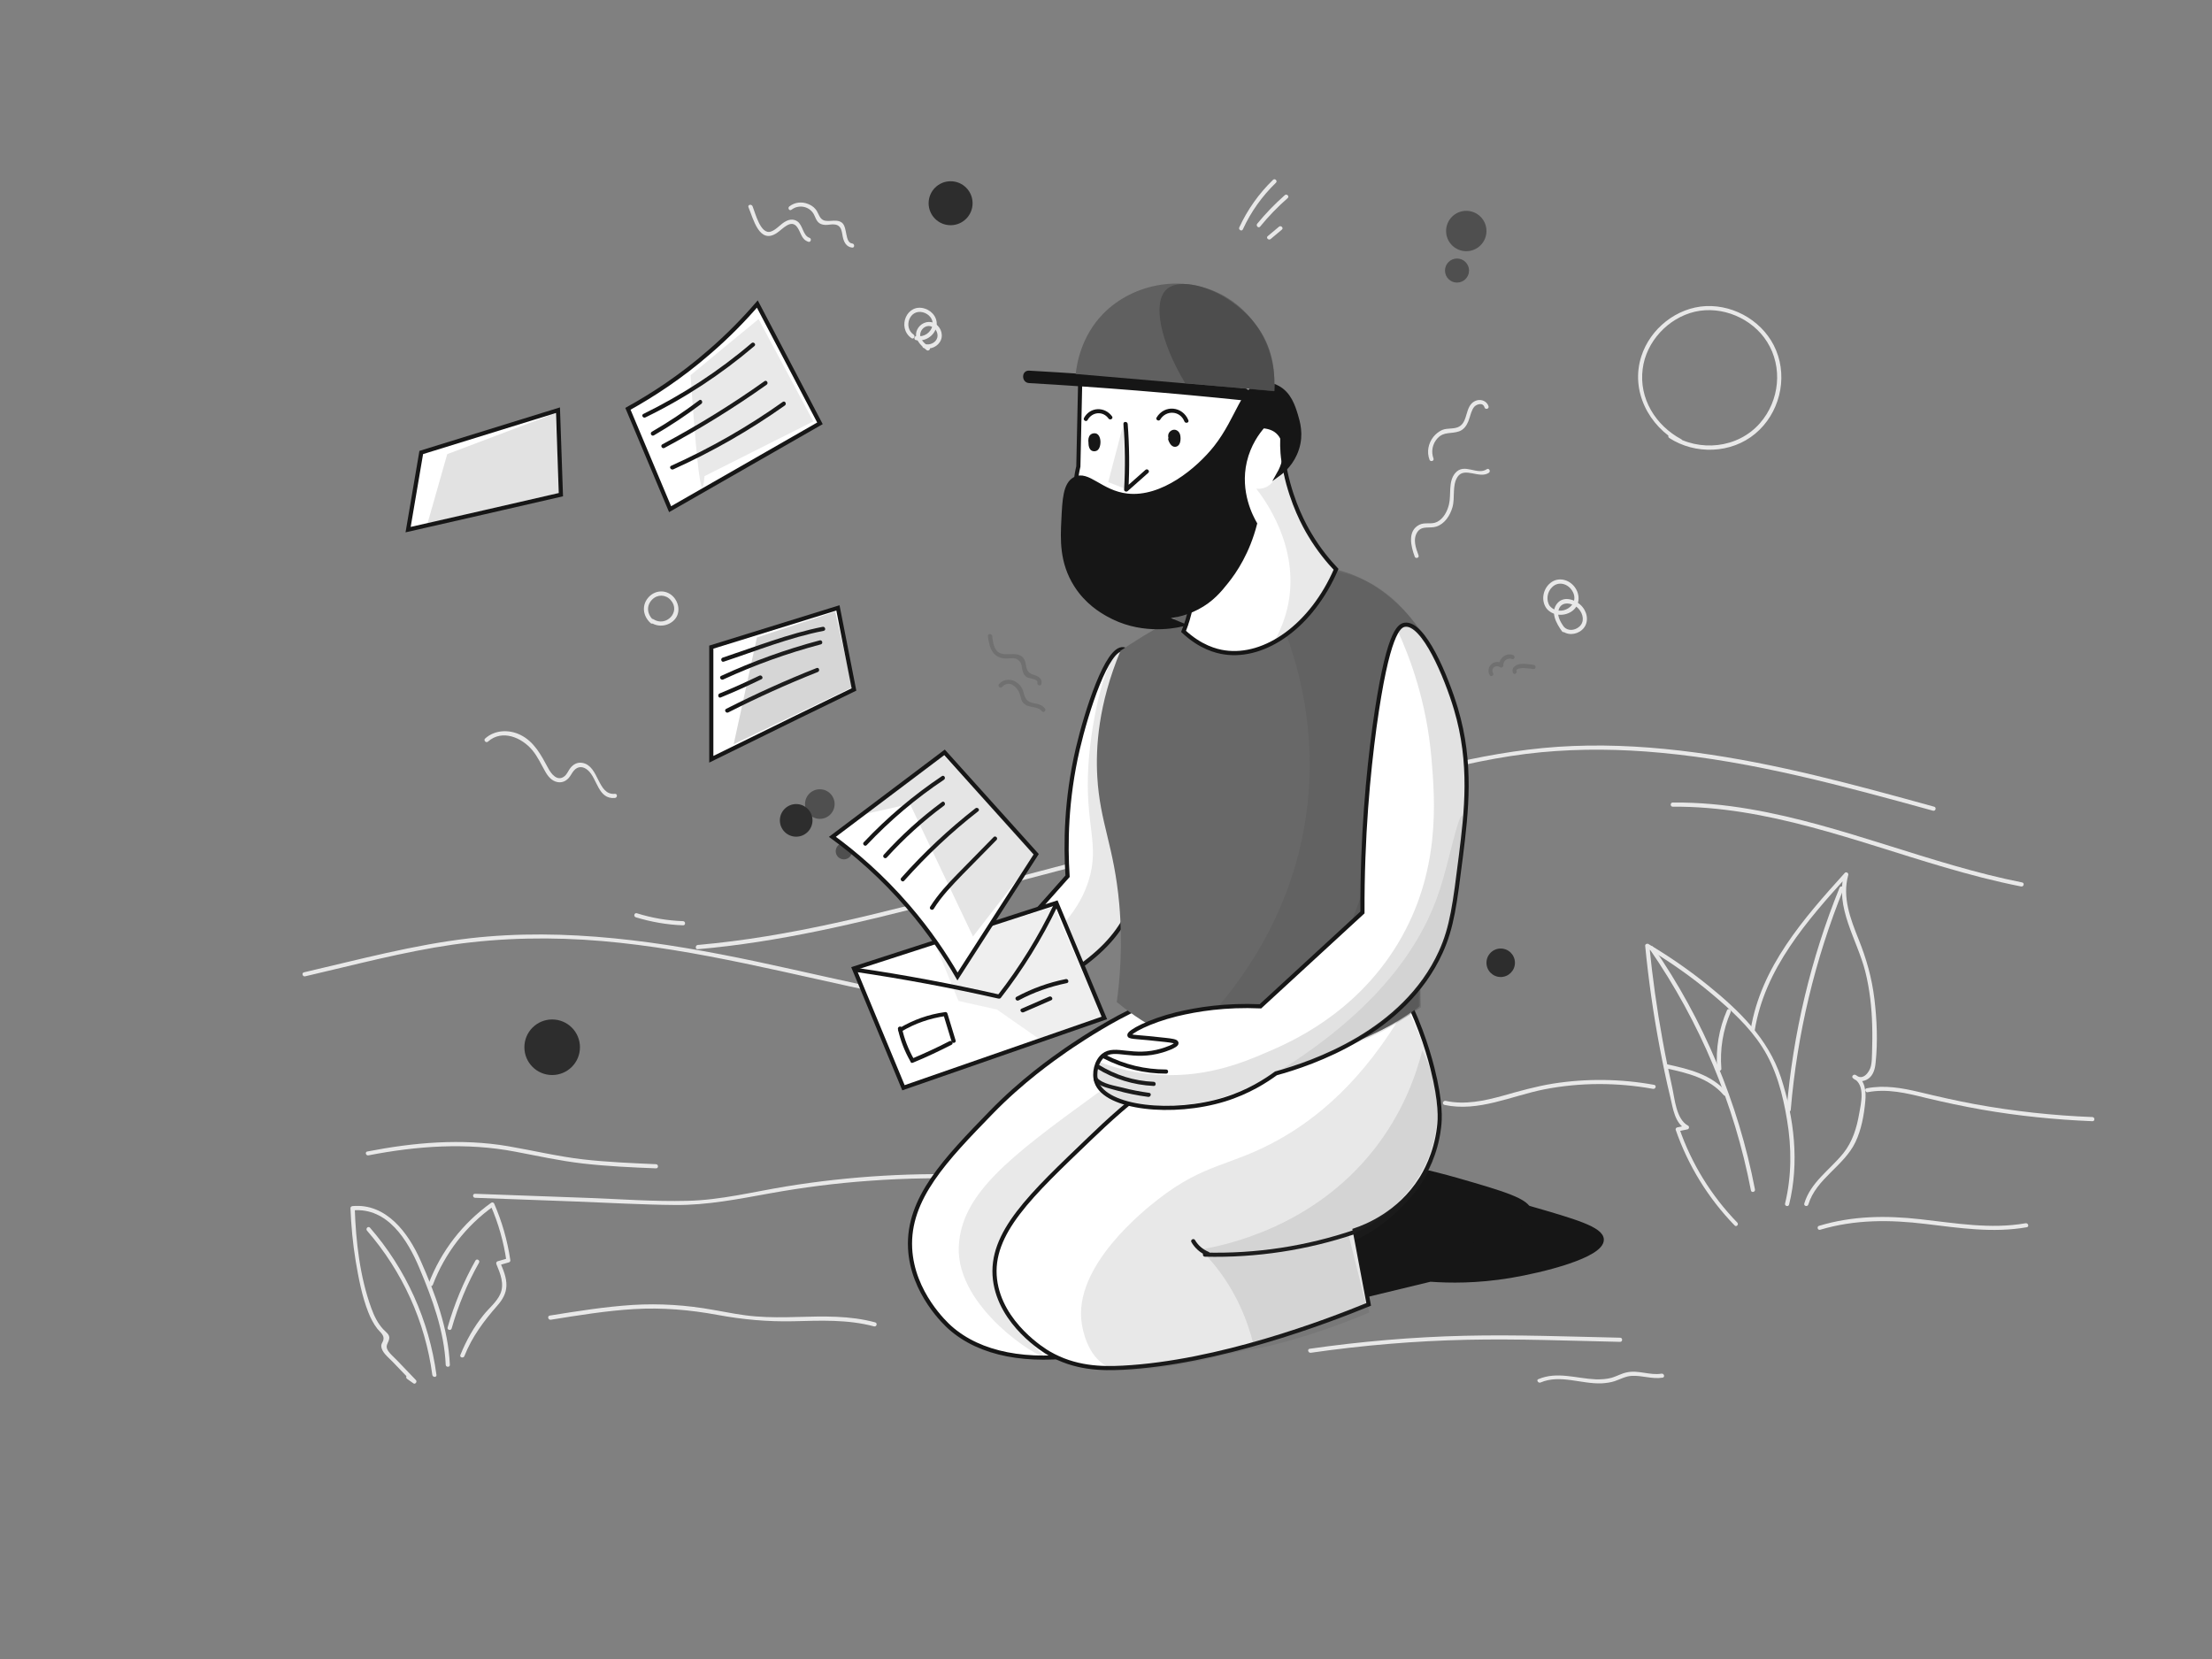 <?xml version="1.0" encoding="UTF-8"?><svg version="1.1" xmlns="http://www.w3.org/2000/svg" xmlns:xlink="http://www.w3.org/1999/xlink" x="0px" y="0px" viewBox="0 0 1600 1200" style="enable-background:new 0 0 1600 1200;" xml:space="preserve" width="1600px" height="1200px">

<rect x="0" y="0" width="1600" height="1200" fill="#808080" stroke="none"/>

<g id="background">
	<g>
		<g>
			<path d="M1256.6,884.3c-18.7-19.3-33-42.4-41.8-67.8c-0.3,0.6-0.7,1.2-1,1.8c2.3-0.5,4.5-0.9,6.8-1.4
				c1.3-0.3,1.5-2.1,0.4-2.7c-8.6-4.6-9.6-19.4-11.5-27.9c-2.5-11.1-4.8-22.2-6.8-33.3c-4.2-22.8-7.4-45.8-9.7-68.9
				c-0.8,0.4-1.5,0.9-2.3,1.3c16.7,9.9,32.6,21,47.5,33.5c13.4,11.3,26.8,23.4,36.3,38.2c10.2,15.7,15.1,34.7,18.1,52.9
				c3.4,20.1,3.4,40.6-1.4,60.5c-0.5,1.9,2.4,2.7,2.9,0.8c7.5-30.3,3.7-62.6-5.9-92c-9.3-28.1-30.3-48.4-52.8-66.6
				c-13.6-11-28.1-21-43.1-29.9c-0.9-0.5-2.4,0.1-2.3,1.3c2.4,24.7,5.9,49.2,10.5,73.5c2.3,12.1,4.8,24.2,7.7,36.1
				c1.9,8.1,3.2,18.7,11.3,23.1c0.1-0.9,0.2-1.8,0.4-2.7c-2.3,0.5-4.5,0.9-6.8,1.4c-0.8,0.2-1.3,1.1-1,1.8
				c9,25.9,23.5,49.4,42.6,69.1C1255.9,887.8,1258,885.7,1256.6,884.3L1256.6,884.3z" style="fill:#E8E8E8;"/>
		</g>
	</g>
	<g>
		<g>
			<path d="M1193.3,686.6c36.2,52.4,61.2,112,73.2,174.5c0.4,1.9,3.3,1.1,2.9-0.8c-12.1-62.8-37.2-122.7-73.6-175.3
				C1194.8,683.5,1192.2,685,1193.3,686.6L1193.3,686.6z" style="fill:#E8E8E8;"/>
		</g>
	</g>
	<g>
		<g>
			<path d="M1205.3,772.8c15.1,3.3,31,7,41.5,19.3c1.2,1.5,3.4-0.7,2.1-2.1c-10.8-12.7-27.2-16.7-42.8-20.1
				C1204.2,769.5,1203.4,772.4,1205.3,772.8L1205.3,772.8z" style="fill:#E8E8E8;"/>
		</g>
	</g>
	<g>
		<g>
			<path d="M1245.1,773c-1.1-14,1.1-27.9,6.7-40.8c0.8-1.8-1.8-3.3-2.6-1.5c-5.8,13.4-8.3,27.7-7.1,42.3
				C1242.3,774.9,1245.3,774.9,1245.1,773L1245.1,773z" style="fill:#E8E8E8;"/>
		</g>
	</g>
	<g>
		<g>
			<path d="M1269.2,745.5c7.2-44.8,37.9-79.6,67.3-112.1c-0.8-0.5-1.7-1-2.5-1.5c-6.9,24.7,9.3,47.6,15.2,70.8
				c3.2,12.8,4.7,26,5,39.2c0.2,6.5,0.1,13.1-0.1,19.6c-0.1,3.2-0.1,6.5-0.8,9.6c-1,4.3-5.8,11-10.9,6.5c-0.6,0.8-1.2,1.6-1.8,2.4
				c8.8,4.6,5.6,17.8,4.2,25.5c-1.8,10.4-4.8,20.3-11.5,28.7c-9.7,12-23.6,20.9-28.2,36.3c-0.6,1.9,2.3,2.6,2.9,0.8
				c5.7-18.8,25.8-27.8,34.1-45.2c4.3-9,6.2-19.6,7.1-29.4c0.7-7.1,0-15.6-7.1-19.2c-1.4-0.7-3.2,1.2-1.8,2.4
				c3.1,2.8,7.4,2.8,10.9,0.5c3.9-2.6,5.1-7.4,5.5-11.9c1.6-15.1,0.9-31-0.9-46c-1.8-15-5.8-29.1-11.4-43
				c-5.9-14.8-12-30.5-7.5-46.6c0.4-1.4-1.5-2.6-2.5-1.5c-29.7,32.9-60.8,68.2-68.1,113.4C1266,746.6,1268.9,747.4,1269.2,745.5
				L1269.2,745.5z" style="fill:#E8E8E8;"/>
		</g>
	</g>
	<g>
		<g>
			<path d="M1330.6,642.1c-20.8,51.3-33.7,105.5-38.3,160.7c-0.2,1.9,2.8,1.9,3,0c4.6-54.9,17.5-108.8,38.2-159.9
				C1334.2,641.2,1331.3,640.4,1330.6,642.1L1330.6,642.1z" style="fill:#E8E8E8;"/>
		</g>
	</g>
	<g>
		<g>
			<path d="M1044.8,799.2c24.5,5.3,48.4-6.5,72-11.2c26-5.1,52.8-5.1,78.9-0.4c1.9,0.3,2.7-2.5,0.8-2.9
				c-24.2-4.4-48.9-4.7-73.1-0.9c-12.4,2-24.4,5.4-36.4,8.8c-13.5,3.7-27.4,6.7-41.3,3.7C1043.7,795.9,1042.9,798.7,1044.8,799.2
				L1044.8,799.2z" style="fill:#E8E8E8;"/>
		</g>
	</g>
	<g>
		<g>
			<path d="M1351,790c14.2-2.7,28.2,0.7,41.9,4.1c13.4,3.2,26.9,6.1,40.6,8.5c26.4,4.6,53.2,7.3,80,8.4
				c1.9,0.1,1.9-2.9,0-3c-28.5-1.1-56.8-4.2-84.9-9.3c-13.6-2.5-27-5.6-40.4-8.8c-12.5-3-25.2-5.2-38-2.7
				C1348.4,787.5,1349.2,790.4,1351,790L1351,790z" style="fill:#E8E8E8;"/>
		</g>
	</g>
	<g>
		<g>
			<path d="M220.7,706.2c35.4-8.2,70.8-17.7,106.7-22.9c35.8-5.1,72.1-5.7,108.2-2.6c69.4,6,136.8,24.2,204.8,38.3
				c37.5,7.8,75.4,14.2,113.7,16.8c1.9,0.1,1.9-2.9,0-3c-70.2-4.8-138.4-22.7-207-37.3c-68.2-14.4-137.6-24.8-207.4-16.8
				c-40.5,4.7-80.1,15.4-119.8,24.6C218,703.7,218.8,706.6,220.7,706.2L220.7,706.2z" style="fill:#E8E8E8;"/>
		</g>
	</g>
	<g>
		<g>
			<path d="M504.7,686.6c58.7-5.1,116.2-18.9,173.1-33.7c58.2-15.2,116.4-30.6,174.6-46c58.1-15.3,116.1-31,174.4-45.9
				c29-7.4,58.3-14.1,88.1-16.9c28.7-2.7,57.7-2.3,86.4,0.4c67,6.2,132.2,24.1,196.9,41.9c1.9,0.5,2.7-2.4,0.8-2.9
				c-56.9-15.7-114.1-31.4-172.8-39.2c-29.2-3.9-58.8-5.9-88.3-4.7c-29,1.1-57.6,5.7-85.9,12.1c-28.8,6.6-57.3,14.5-85.9,22.1
				c-29.2,7.7-58.4,15.4-87.6,23.1c-59,15.5-118.1,31.1-177.1,46.6c-64.7,17-129.8,34.2-196.7,40
				C502.8,683.8,502.8,686.8,504.7,686.6L504.7,686.6z" style="fill:#E8E8E8;"/>
		</g>
	</g>
	<g>
		<g>
			<path d="M343.6,866.4c24.4,0.9,48.9,1.8,73.3,2.7c23.8,0.9,47.7,2.3,71.5,2.5c23.2,0.2,45.6-4.3,68.4-8.4
				c23.8-4.3,47.9-7.4,72-9.1c26.9-2,53.9-2.3,80.8-1.2c1.9,0.1,1.9-2.9,0-3c-47.2-2-94.5,0.7-141.1,8.3
				c-23.8,3.9-47.4,9.9-71.5,10.4c-23.6,0.6-47.5-1.2-71.1-2.1c-27.4-1-54.8-2-82.2-3C341.7,863.3,341.7,866.3,343.6,866.4
				L343.6,866.4z" style="fill:#E8E8E8;"/>
		</g>
	</g>
	<g>
		<g>
			<path d="M294.5,997.4c1.5,1.1,3,2.1,4.5,3.2c1.4,1,3-1.2,1.8-2.4c-4.6-4.8-9.1-9.5-13.7-14.3
				c-2.1-2.2-4.6-4.2-6.3-6.7c-2.6-3.8,0.1-5.6,0.7-8.7c0.7-3.2-2.5-5-4.3-7c-4-4.3-6.6-9.7-8.6-15.2c-8.3-22.7-11.2-48.3-12-72.3
				c-0.5,0.5-1,1-1.5,1.5c25.2-2.3,39.8,21.5,48.2,41.6c9.4,22.3,18,45.6,19.1,70.1c0.1,1.9,3.1,1.9,3,0
				c-1.2-26.2-10.6-51.6-21.2-75.4c-8.8-19.9-24.7-41.6-49.2-39.4c-0.8,0.1-1.5,0.6-1.5,1.5c0.5,12.9,1.7,25.7,3.8,38.4
				c2.1,12.4,4.5,25.2,9.1,36.9c1.7,4.3,3.8,8.4,6.6,12c2,2.5,5.4,4.7,4.2,8.4c-0.5,1.5-1.5,2.3-1.4,4.1c0.2,4.4,5,8,7.7,10.8
				c5,5.2,10.1,10.5,15.1,15.7c0.6-0.8,1.2-1.6,1.8-2.4c-1.5-1.1-3-2.1-4.5-3.2C294.4,993.7,292.9,996.3,294.5,997.4L294.5,997.4z" style="fill:#E8E8E8;"/>
		</g>
	</g>
	<g>
		<g>
			<path d="M313.1,929.3c8.7-22.8,24-42.7,43.9-56.8c-0.7-0.2-1.4-0.4-2.1-0.5c5.6,12.8,9.4,26.2,11.4,40
				c0.3-0.6,0.7-1.2,1-1.8c-2.4,0.7-4.8,1.4-7.3,2.1c-1,0.3-1.3,1.3-0.9,2.2c2.8,6.7,5.9,14.3,2.8,21.4c-2.6,5.9-8.2,10.3-12.1,15.2
				c-7.1,8.8-12.6,18.6-16.8,29c-0.7,1.8,2.2,2.6,2.9,0.8c5.6-14.1,14-25.3,23.9-36.6c3.6-4.1,6.3-8.6,6.5-14.2
				c0.2-6-2.3-11.7-4.6-17.1c-0.3,0.7-0.6,1.5-0.9,2.2c2.4-0.7,4.8-1.4,7.3-2.1c0.8-0.2,1.2-1,1-1.8c-2.1-14.1-6-27.7-11.7-40.8
				c-0.3-0.7-1.4-1-2.1-0.5c-20.6,14.7-36.3,35-45.3,58.6C309.6,930.3,312.4,931.1,313.1,929.3L313.1,929.3z" style="fill:#E8E8E8;"/>
		</g>
	</g>
	<g>
		<g>
			<path d="M265.5,890.2c25.5,29.3,42.1,65.8,47.2,104.3c0.3,1.9,3.3,1.9,3,0c-5.3-39.4-22-76.5-48.1-106.5
				C266.3,886.6,264.2,888.7,265.5,890.2L265.5,890.2z" style="fill:#E8E8E8;"/>
		</g>
	</g>
	<g>
		<g>
			<path d="M326.7,960.9c4.7-16.6,11.3-32.5,19.8-47.6c0.9-1.7-1.6-3.2-2.6-1.5c-8.6,15.3-15.3,31.5-20.1,48.3
				C323.2,962,326.1,962.8,326.7,960.9L326.7,960.9z" style="fill:#E8E8E8;"/>
		</g>
	</g>
	<g>
		<g>
			<path d="M266.5,835.7c35-6.8,70.8-9.4,106-2.7c16.4,3.1,32.6,6.7,49.2,8.6c17.5,2,35.2,2.8,52.8,3.5
				c1.9,0.1,1.9-2.9,0-3c-17.6-0.8-35.3-1.5-52.8-3.5c-18.2-2.1-36-6.4-54.1-9.5c-33.8-5.8-68.5-2.7-101.9,3.8
				C263.8,833.2,264.6,836.1,266.5,835.7L266.5,835.7z" style="fill:#E8E8E8;"/>
		</g>
	</g>
	<g>
		<g>
			<path d="M398.4,954.6c20-3.2,40-6.5,60.2-7.7c20.5-1.2,40.3,0.5,60.4,4.2c18.4,3.4,36.2,5,55,4.6
				c19.5-0.5,39.2-1.4,58.2,3.7c1.9,0.5,2.7-2.4,0.8-2.9c-18.4-5-37.3-4.4-56.2-3.9c-10,0.3-20.1,0.4-30.1-0.4
				c-10.3-0.8-20.5-2.9-30.6-4.7c-19.4-3.5-38.7-4.8-58.5-3.6c-20.1,1.3-40.1,4.5-60,7.7C395.7,952,396.5,954.9,398.4,954.6
				L398.4,954.6z" style="fill:#E8E8E8;"/>
		</g>
	</g>
	<g>
		<g>
			<path d="M948.1,978.5c37.5-5.4,75.2-8.6,113.1-9.4c36.9-0.8,73.8,0.7,110.7,1.5c1.9,0,1.9-3,0-3
				c-37.5-0.8-75.1-2.3-112.7-1.4c-37.5,0.9-74.8,4.1-111.9,9.4C945.4,975.9,946.2,978.7,948.1,978.5L948.1,978.5z" style="fill:#E8E8E8;"/>
		</g>
	</g>
	<g>
		<g>
			<path d="M1114.3,1000c14.3-6.1,29.7,1.3,44.4,0.6c3.1-0.2,6.3-0.6,9.3-1.6c4.1-1.4,7.9-3.6,12.3-3.8
				c7.6-0.4,14.7,2.5,22.3,1.3c1.9-0.3,1.1-3.2-0.8-2.9c-8.5,1.4-16.8-2.8-25.2-0.9c-3.8,0.8-7.2,2.8-10.9,3.9
				c-3.8,1-7.7,1.2-11.6,1.1c-13.9-0.6-27.8-5.9-41.4-0.1C1111.1,998.1,1112.6,1000.7,1114.3,1000L1114.3,1000z" style="fill:#E8E8E8;"/>
		</g>
	</g>
	<g>
		<g>
			<path d="M1316.6,889.5c25.2-7.5,50.4-7.3,76.2-4.2c24.3,2.9,48.8,6.7,73.2,2.4c1.9-0.3,1.1-3.2-0.8-2.9
				c-25.4,4.5-50.9-0.1-76.2-2.9c-24.9-2.8-49.2-2.5-73.3,4.8C1314,887.2,1314.7,890.1,1316.6,889.5L1316.6,889.5z" style="fill:#E8E8E8;"/>
		</g>
	</g>
	<g>
		<g>
			<path d="M1216.1,317.7c-18.6-10-30.7-29.4-27.9-50.9c2.5-19.7,18.3-36.7,37.6-41.3c19.7-4.6,41.7,4.7,52.4,21.8
				c11.5,18.3,9,42.5-5.1,58.7c-16,18.4-44,21.2-64.2,8.2c-1.6-1.1-3.1,1.5-1.5,2.6c18.8,12.2,44.8,11.4,62.2-3.1
				c17.3-14.4,23.7-39.4,15.1-60.3c-8.2-19.9-29.2-32.9-50.7-32c-21.2,1-40.4,16.3-46.8,36.4c-8,24.9,5.4,50.5,27.5,62.4
				C1216.3,321.2,1217.8,318.6,1216.1,317.7L1216.1,317.7z" style="fill:#E8E8E8;"/>
		</g>
	</g>
	<g>
		<g>
			<path d="M353,536.4c10.2-9.1,24.5-2.9,32.1,6.3c3.9,4.7,6.2,10,9.2,15.2c1.9,3.5,4.7,7,8.9,7.8c3.3,0.6,6-0.6,8.2-3
				c1.4-1.6,2.3-3.7,3.7-5.3c3-3.5,6.9-3.1,10.1-0.3c7,6.1,7.3,21.2,19.6,20.1c1.9-0.2,1.9-3.2,0-3c-12.8,1.2-11.3-20.3-23.6-22.4
				c-3.6-0.6-6.5,1-8.7,3.8c-1.4,1.8-2.3,4.3-4.1,5.8c-5.2,4.3-9.8-1.7-11.9-5.8c-5.1-9.4-10.1-19.2-20.2-24.1
				c-8.3-4-18.4-3.6-25.4,2.7C349.5,535.5,351.6,537.7,353,536.4L353,536.4z" style="fill:#E8E8E8;"/>
		</g>
	</g>
	<g>
		<g>
			<path d="M1026.1,401.8c-2-5.4-4.4-11.8-0.8-17.1c3.3-4.7,8.9-2.3,13.6-3.8c6.2-2,10-8.1,11.7-14
				c2-6.9-0.4-15.9,3.7-22c5-7.5,15.8,1.7,22.6-2.9c1.6-1.1,0.1-3.7-1.5-2.6c-6.9,4.7-16.3-4.9-22.8,2.8c-5.2,6.1-2.8,15.4-4.5,22.6
				c-1.2,5-3.9,10.3-8.6,12.7c-4.1,2.1-8.8,0-12.9,2.1c-8.8,4.5-6,15.7-3.3,23C1023.8,404.3,1026.7,403.6,1026.1,401.8L1026.1,401.8
				z" style="fill:#E8E8E8;"/>
		</g>
	</g>
	<g>
		<g>
			<path d="M1036.9,331.7c-1.9-5-0.8-10.7,2.9-14.7c4.6-5,9.9-3,15.6-5c3.4-1.2,5.4-4.1,6.7-7.3c0.8-2,1.3-4.1,2-6.1
				c0.6-1.6,1.3-3.4,2.5-4.6c1.8-1.7,6.1-3.1,7.2,0.7c0.6,1.8,3.4,1.1,2.9-0.8c-1.3-4.2-6.2-5.7-10-3.7c-7.2,3.7-4.6,14.7-11.3,18.4
				c-3.7,2-8.3,0.8-12.2,2.4c-2.5,1.1-4.7,2.9-6.4,5c-3.7,4.7-4.9,10.9-2.8,16.5C1034.6,334.3,1037.5,333.5,1036.9,331.7
				L1036.9,331.7z" style="fill:#E8E8E8;"/>
		</g>
	</g>
	<g>
		<g>
			<path d="M1121.1,438.5c-3-4.3-2.1-10.4,1.8-14c4.5-4.2,11-2.3,14.1,2.5c7.1,10.7-8.6,20.1-16.1,11.2
				c-1.3-1.5-3.4,0.7-2.1,2.1c4.3,5.1,12.3,5.7,17.8,2.1c6.2-4,6.7-12.1,2.4-17.8c-4.2-5.6-12-7.5-17.6-2.9
				c-5.3,4.3-6.9,12.5-2.9,18.2C1119.6,441.6,1122.2,440.1,1121.1,438.5L1121.1,438.5z" style="fill:#E8E8E8;"/>
		</g>
	</g>
	<g>
		<g>
			<path d="M1132.4,455.1c-2.8-3.9-6.3-8.6-5.1-13.6c1.8-7.4,10.6-5.5,14.6-1.1c3.3,3.7,4.5,9.5,0.3,13
				c-3.2,2.7-8.1,3.2-11,0c-1.3-1.4-3.4,0.7-2.1,2.1c4,4.3,10.8,3.9,15.1,0.2c5.1-4.4,4.5-11.7,0.5-16.6c-4-5-13.1-8.6-18.1-2.9
				c-5.6,6.4-0.9,14.7,3.2,20.4C1130.9,458.2,1133.5,456.7,1132.4,455.1L1132.4,455.1z" style="fill:#E8E8E8;"/>
		</g>
	</g>
	<g>
		<g>
			<path d="M459.9,663.5c11.2,3.4,22.6,5.4,34.2,5.8c1.9,0.1,1.9-2.9,0-3c-11.4-0.4-22.6-2.3-33.4-5.7
				C458.8,660,458,662.9,459.9,663.5L459.9,663.5z" style="fill:#E8E8E8;"/>
		</g>
	</g>
	<g>
		<g>
			<path d="M1209.9,583.5c68-0.5,132,24.9,196.2,43.7c18.4,5.4,37,10.3,55.8,14c1.9,0.4,2.7-2.5,0.8-2.9
				c-66.7-13.2-129.6-41.5-196.7-53c-18.5-3.2-37.3-5-56.1-4.8C1208,580.5,1208,583.5,1209.9,583.5L1209.9,583.5z" style="fill:#E8E8E8;"/>
		</g>
	</g>
	<g>
		<g>
			<path d="M541.4,149.9c3.5,8.4,7.8,27,20.4,18.7c4.2-2.7,10.4-10.6,14.9-4.2c2.7,3.8,2.9,8.8,8,10.5
				c1.8,0.6,2.6-2.3,0.8-2.9c-4.7-1.6-4.7-8.8-8.5-11.7c-2.5-1.9-5.6-1.8-8.3-0.4c-4,1.9-6.9,6.2-11.1,7.6
				c-7.5,2.5-11.3-13.6-13.3-18.4C543.5,147.4,540.6,148.1,541.4,149.9L541.4,149.9z" style="fill:#E8E8E8;"/>
		</g>
	</g>
	<g>
		<g>
			<path d="M572.5,151.7c5.6-4.3,13.8-2.3,16.6,4.2c1.7,4.1,3,6.5,7.8,6.8c2.3,0.1,4.8-0.7,7.1-0.3
				c4.8,0.8,4.8,5,5.6,8.9c0.8,3.9,2.6,7.3,6.8,7.8c1.9,0.2,1.9-2.8,0-3c-5.5-0.6-3.2-11.9-7.5-15.1c-4.6-3.4-11.5,1.1-15.1-3.1
				c-1.7-2-2.2-4.7-4-6.7c-1.4-1.7-3.3-2.9-5.4-3.7c-4.5-1.8-9.5-1.2-13.3,1.7C569.4,150.3,570.9,152.9,572.5,151.7L572.5,151.7z" style="fill:#E8E8E8;"/>
		</g>
	</g>
	<g>
		<g>
			<path d="M662.5,246c6.3,1.3,13-2.7,14.7-9.1c1.6-6-2.3-11.7-8-13.6c-13.3-4.5-20.7,13.8-9.9,21.3
				c1.6,1.1,3.1-1.5,1.5-2.6c-7.6-5.3-2.9-18.6,6.8-16.1c4.2,1.1,7.7,4.9,6.9,9.4c-0.9,5.1-6.1,8.8-11.2,7.7
				C661.4,242.7,660.6,245.6,662.5,246L662.5,246z" style="fill:#E8E8E8;"/>
		</g>
	</g>
	<g>
		<g>
			<path d="M672.2,251.1c-2.4-1.9-5.3-4-6.3-7.1c-1.4-4.2,2.6-9.2,7.3-8c3.3,0.9,5.6,4.7,4.8,8.1
				c-1,3.8-5.3,5.7-8.9,4.8c-1.9-0.5-2.7,2.4-0.8,2.9c4.9,1.2,10.3-1.1,12.3-5.9c1.9-4.7-0.7-10.4-5.3-12.4c-4.6-1.9-9.9,0.6-11.9,5
				c-2.8,6.1,2.3,11.2,6.8,14.7C671.5,254.4,673.7,252.3,672.2,251.1L672.2,251.1z" style="fill:#E8E8E8;"/>
		</g>
	</g>
	<g>
		<g>
			<path d="M472.7,448.6c-4.6-4.1-5.5-10.3-1-14.9c3.9-3.9,9.7-3.8,13.4,0.3c7.7,8.6-3.4,19.8-12.5,13.9
				c-1.6-1.1-3.1,1.5-1.5,2.6c5.4,3.5,12.8,2.3,17-2.5c4.3-5,3-12.5-1.6-16.9c-4.9-4.6-12.2-4.3-16.9,0.4c-5.7,5.7-4.8,14,1,19.2
				C472,452,474.1,449.9,472.7,448.6L472.7,448.6z" style="fill:#E8E8E8;"/>
		</g>
	</g>
	<g>
		<g>
			<path d="M899,165.9c5.8-12.7,13.9-24,23.9-33.7c1.4-1.3-0.7-3.5-2.1-2.1c-10.2,9.9-18.4,21.4-24.4,34.4
				C895.6,166.1,898.2,167.7,899,165.9L899,165.9z" style="fill:#E8E8E8;"/>
		</g>
	</g>
	<g>
		<g>
			<path d="M911.5,163.9c6-7.4,12.7-14.3,19.9-20.6c1.5-1.3-0.7-3.4-2.1-2.1c-7.2,6.3-13.8,13.2-19.9,20.6
				C908.2,163.3,910.3,165.4,911.5,163.9L911.5,163.9z" style="fill:#E8E8E8;"/>
		</g>
	</g>
	<g>
		<g>
			<path d="M919.1,172.9c2.7-2.3,5.4-4.5,8.1-6.8c1.5-1.2-0.7-3.4-2.1-2.1c-2.7,2.3-5.4,4.5-8.1,6.8
				C915.5,172,917.6,174.1,919.1,172.9L919.1,172.9z" style="fill:#E8E8E8;"/>
		</g>
	</g>
</g>
<g id="color">
	<circle cx="1060.6" cy="167.1" r="14.6" style="fill:#4F4F4F;"/>
	<circle cx="1053.9" cy="195.7" r="8.7" style="fill:#4F4F4F;"/>
	<circle cx="593" cy="581.6" r="10.7" style="fill:#4F4F4F;"/>
	<circle cx="610.4" cy="615.7" r="5.9" style="fill:#4F4F4F;"/>
	<g>
		<g>
			<path d="M714.6,460.1c0.9,8.7,3.7,16.4,13.6,16.2c3.4,0,6.3-1,8.9,1.6c2.4,2.4,1.7,4.8,2.7,7.8
				c0.5,1.5,1.2,2.9,2.6,3.9c1.8,1.3,8.6,1.3,8,4.3c-0.4,1.9,2.5,2.7,2.9,0.8c0.7-3.4-1.6-5.4-4.8-6.3c-4.6-1.3-5.7-3.1-6.4-7.2
				c-0.3-1.9-0.7-3.8-2-5.4c-2.6-3.1-6.8-2.7-10.4-2.6c-3.9,0.2-7.6-0.1-9.7-3.9c-1.6-2.8-2-6.2-2.3-9.3
				C717.4,458.2,714.4,458.2,714.6,460.1L714.6,460.1z" style="fill:#707070;"/>
		</g>
	</g>
	<g>
		<g>
			<path d="M724.8,496.9c5.2-5.5,11.4,0.1,13,5.6c0.7,2.2,0.8,4.3,2.4,6c3.6,4,10.2,1.8,13.5,6c1.2,1.5,3.3-0.6,2.1-2.1
				c-2.2-2.8-5.3-3.2-8.6-3.9c-3.1-0.7-4.8-1.8-6-4.9c-0.8-1.9-0.9-3.9-2-5.8c-3.4-6.1-11.4-8.5-16.5-3.1
				C721.3,496.2,723.4,498.3,724.8,496.9L724.8,496.9z" style="fill:#707070;"/>
		</g>
	</g>
	<g>
		<g>
			<path d="M1080,486.8c-1.9-3.6,2.1-6.3,5.1-4.1c0.9,0.6,2.3-0.2,2.3-1.3c-0.3-3.4,3.1-5.9,6.3-4.7
				c1.8,0.7,2.6-2.2,0.8-2.9c-5-1.9-10.5,2.3-10.1,7.6c0.8-0.4,1.5-0.9,2.3-1.3c-5.7-4.1-12.4,2.2-9.2,8.2
				C1078.3,490,1080.9,488.5,1080,486.8L1080,486.8z" style="fill:#707070;"/>
		</g>
	</g>
	<g>
		<g>
			<path d="M1097,485.2c-0.7-1.7,4.1-2,4.9-2c2.5,0.1,4.9,0.5,7.4,0.7c1.9,0.2,1.9-2.8,0-3c-3.9-0.4-8.3-1.5-12.1,0.1
				c-2.5,1.1-3.9,3.1-2.8,5.7C1095.1,488.5,1097.7,486.9,1097,485.2L1097,485.2z" style="fill:#707070;"/>
		</g>
	</g>
	<circle cx="575.9" cy="593.4" r="11.8" style="fill:#2D2D2D;"/>
	<circle cx="687.6" cy="147" r="15.9" style="fill:#2D2D2D;"/>
	<circle cx="399.4" cy="757.5" r="20.1" style="fill:#2D2D2D;"/>
	<circle cx="1085.5" cy="696.4" r="10.3" style="fill:#2D2D2D;"/>
</g>
<g id="legs">
	<path d="M970.9,941c21.2-5.1,42.5-10.3,63.7-15.4c13.6,1,33.8,1.3,57.8-2.7c22.8-3.8,66.5-14.5,66.2-26.3
		c-0.2-7.8-19.7-13.4-51.9-22.7c-21.3-6.1-39.2-9.7-51.1-11.8c-13.2,6.5-27.4,12.9-42.7,19c-20.7,8.3-40.4,14.8-58.7,19.9
		C959.7,914.4,965.3,927.7,970.9,941z" style="fill:#161616;stroke:#161616;stroke-width:3;stroke-miterlimit:10;"/>
	<path d="M918.5,920.7c21.2-5.1,42.5-10.3,63.7-15.4c13.6,1,33.8,1.3,57.8-2.7c22.8-3.8,66.5-14.5,66.2-26.3
		c-0.2-7.8-19.7-13.4-51.9-22.7c-21.3-6.1-39.2-9.7-51.1-11.8c-13.2,6.5-27.4,12.9-42.7,19c-20.7,8.3-40.4,14.8-58.7,19.9
		C907.3,894.2,912.9,907.5,918.5,920.7z" style="fill:#161616;stroke:#161616;stroke-width:3;stroke-miterlimit:10;"/>
	<path d="M809.1,736c-18.9,10.2-35.2,21.5-38,23.4c-9.6,6.7-32,22.4-54.2,45.3c-32.8,33.8-60.4,62.2-58.6,98.2
		c1.6,32.4,26.1,54.9,28.8,57.3c43.7,39,137.1,24.8,231.4-35.3c-3.4-17.9-6.7-35.7-10.1-53.6c8.4-1.7,27.4-6.8,44.7-23.1
		c21.5-20.3,26.3-44.9,27.5-52.9c-0.1-9.1-1.2-19.8-4.3-31.4c-9.5-35.6-32.1-58.1-44.1-68.4C901.1,700.9,854.3,711.8,809.1,736z" style="fill:#FFFFFF;stroke:#161616;stroke-width:3;stroke-miterlimit:10;"/>
	<path d="M880.6,754.7c-19.2,10.4-36.3,22.2-38,23.4c-24.8,17.3-42.3,33.9-54.2,45.3c-42.5,40.8-72.7,68.5-68.7,102.1
		c3.9,32.3,36.2,51.8,38.9,53.3c18.9,11,38.1,11.3,53.5,10.5c69.2-3.6,146.8-33.1,177.9-45.8c-3.4-17.9-6.7-35.7-10.1-53.6
		c8.4-2.8,32.2-12.2,47.9-37c2.4-3.8,10.8-17.7,13.1-37.6c0.7-5.7,1.5-17.7-4.8-42.6c-3.9-15.4-10.9-36.9-24-61.3
		C984.5,716.3,930.6,727.7,880.6,754.7z" style="fill:#FFFFFF;stroke:#161616;stroke-width:3;stroke-miterlimit:10;"/>
	<g>
		<g>
			<path d="M871.5,909c37.1,0.9,74.1-4.7,109.2-16.6c1.8-0.6,1-3.5-0.8-2.9c-34.9,11.9-71.5,17.5-108.4,16.5
				C869.6,905.9,869.6,908.9,871.5,909L871.5,909z" style="fill:#161616;"/>
		</g>
	</g>
	<g>
		<g>
			<path d="M861.8,898.5c2.5,4.3,6.3,7.7,10.9,9.6c1.8,0.7,3.3-1.8,1.5-2.6c-4.2-1.8-7.5-4.6-9.8-8.5
				C863.4,895.3,860.8,896.8,861.8,898.5L861.8,898.5z" style="fill:#161616;"/>
		</g>
	</g>
	<path d="M924.8,824.4c-34.8,19.5-52.8,16.3-87.4,43.3c-9,7.1-61.6,48.2-54.9,89.9c0.6,3.5,3.7,23.1,18.3,30.8
		c6.2,3.3,12.3,3.1,20.8,2.5c28.5-2.2,50.5-7.6,53.2-8.3c35-8.7,29.1-5.1,53.2-11.6c15.9-4.3,37.4-11.1,62.4-21.6
		c-3.3-17.5-6.7-34.9-10-52.4c7.3-3.4,17.3-9.1,27.5-18.3c7.4-6.7,28.5-25.7,33.3-55.7c2.6-16.1-0.6-28.4-5.8-48.3
		c-5.3-20.3-12.7-36.1-18.3-46.6C985.9,782.8,950.9,809.9,924.8,824.4z" style="opacity:0.12;fill:#3D3D3D;"/>
	<path d="M887.4,738.1c-1.4-2.4-45.4,17.6-95.7,54.1c-62.2,45.1-96.7,71.8-98.2,109.8c-1.7,44.3,59,81.3,61.6,79
		c1.4-1.3-35.2-26.6-35.8-63.2c-0.4-23.9,14.8-42.8,41.6-69.9C829.4,778.6,889.1,741,887.4,738.1z" style="opacity:0.11;fill:#3D3D3D;"/>
	<path d="M1028.8,759.8c-4.6,18.2-14.1,45.1-34.9,71.6c-44.3,56.3-107.2,69.3-125.6,72.4c3.1,3,6.1,6.4,9.2,10
		c16.6,20,24.8,41.4,29.1,58.2c27.2-9.4,54.4-18.9,81.5-28.3c-4.2-16.6-8.3-33.3-12.5-49.9c8.6-3.5,22.6-10.6,35.8-24.1
		c5.5-5.7,18.8-19.6,25-41.6C1045.4,795.5,1032.8,767.7,1028.8,759.8z" style="opacity:0.12;fill:#3D3D3D;"/>
</g>
<g id="hand_r">
	<path d="M812.6,469.6c8.4,1.2,12,26.3,13.2,34.6c4.9,33.7-5.5,48.8-7.1,90.1c-1.3,32.8,4.7,34.3,2,50.3
		c-4,23.4-22.5,53.4-88.2,80.6c-4.9,5.3-13.6,13.6-26.2,18.9c-26.5,11.2-61.3,5.4-66-10.7c-1.6-5.4-0.1-12.9,3.6-16.4
		c6-5.8,15.2,2.5,30.4-3c0.8-0.3,7.6-2.8,7.4-4.6c-0.1-1.1-2.7-1.5-5.8-1.9c-14.1-2-18.3-1.6-18.6-2.8c-0.5-2,10.3-8.9,24.3-12.9
		c10.8-3.1,25.4-5.8,43.4-4.9c15.7-17.7,31.5-35.4,47.2-53.1c-1.5-22.8-1.2-55.3,7.4-92.2C785.9,514.8,800.8,467.9,812.6,469.6z" style="fill:#FFFFFF;stroke:#161616;stroke-width:3;stroke-miterlimit:10;"/>
	<path d="M813,469.1c-12.3,0.2-23.4,49.1-25.7,83.8c-2.9,43.9,8.6,57.6,0,84.5c-5.7,17.8-20.1,40.7-58.8,61.5
		c-30.5,25.5-50.8,28.2-64.2,25c-8.2-1.9-18.4-7.2-23-2.7c-3.9,3.8-2.1,13.2,2,19.6c9.8,14.9,39.3,11.3,56.1,5.4
		c15.6-5.5,25.9-15.1,31.8-21.6c13.7-3.7,45.7-14.4,72.3-44.6c25.9-29.4,32-60.7,35.1-77.7C850.5,537.6,828,468.8,813,469.1z" style="opacity:0.12;fill:#3D3D3D;"/>
</g>
<g id="torso">
	<path d="M964.7,411.6c35.6,7.5,62.6,37.6,74.3,65.3c12.9,30.4,5.4,54.2-1.8,104.5c-4.9,34.5-10.2,84.2-10.2,146.3
		c-10.8,8.2-61.9,45.6-131.5,36.1c-44.2-6-74.4-27.9-87.7-39c2.2-16,4.4-40.8,1.8-70.8c-3.8-42.2-14-58.7-15.9-92.1
		c-1.2-21.1,0.6-52.2,16.8-91.2c9.1-6.2,22-14.4,38.1-23C898.6,421,929.9,404.3,964.7,411.6z" style="fill:#686868;"/>
	<path d="M930.1,458.3c9.2,24.6,22.2,70.2,15.3,126.6c-11.5,93.7-70.2,151.6-88.4,168.2c14.6,5.8,44.8,15.4,83.3,11
		c43.5-5,73.3-25.2,85.8-34.8c-1.1-41.6,1.4-76.2,4.2-101.9c8.6-77.4,24.1-105.3,7.6-147.8c-3.9-10.1-17-43.9-50.1-59.5
		c-8.7-4.1-16.6-5.9-22.1-6.8c-2,7.1-6.6,19.8-17.8,31.4C941.7,451.3,935.2,455.5,930.1,458.3z" style="opacity:0.14;fill:#3D3D3D;"/>
	<path d="M1041.4,494c-26.3,71.4-52.7,142.7-79,214.1c-22.9,18.7-45.9,37.4-68.8,56.1c17.1,1.5,44.3,1.6,75.6-7.6
		c26-7.7,45.7-19.1,58.6-28c-0.3-10.6-0.5-26.2,0-45c1.4-47.2,2-70.8,8.5-99.4c6-26.4,14.1-46.5,8.5-76.5
		C1043.7,501.7,1042.4,497,1041.4,494z" style="opacity:0.21;fill:#3D3D3D;"/>
</g>
<g id="newsletters">
	<path d="M617.7,700.5c11.9,28.8,23.9,57.6,35.8,86.3c48.4-16.8,96.9-33.7,145.3-50.5c-11.6-27.7-23.2-55.5-34.7-83.2
		C715.3,668.9,666.5,684.7,617.7,700.5z" style="fill:#FFFFFF;stroke:#161616;stroke-width:3;stroke-miterlimit:10;"/>
	<path d="M602.1,605.3c16.2,11.8,35.6,28.3,54.7,50.5c15.5,18,27.1,35.5,35.8,50.5c19-29.5,37.9-59,56.9-88.4
		c-22.1-24.6-44.2-49.1-66.3-73.7C656.1,564.6,629.1,584.9,602.1,605.3z" style="fill:#FFFFFF;stroke:#161616;stroke-width:3;stroke-miterlimit:10;"/>
	<path d="M514.5,468.1c0,27,0,54,0,81.1c20.7-10.2,41.4-20.4,62.1-30.5c13.7-6.7,27.4-13.4,41.1-20
		c-3.9-19.7-7.7-39.3-11.6-59C575.6,449.1,545.1,458.6,514.5,468.1z" style="fill:#FFFFFF;stroke:#161616;stroke-width:3;stroke-miterlimit:10;"/>
	<path d="M454.2,295.7c10.2,24.2,20.4,48.4,30.5,72.6c36.1-20.7,72.3-41.4,108.4-62.1c-15.1-28.8-30.2-57.6-45.3-86.3
		c-9.5,11-21,22.9-34.7,34.7C492.2,272.8,471.7,286,454.2,295.7z" style="fill:#FFFFFF;stroke:#161616;stroke-width:3;stroke-miterlimit:10;"/>
	<path d="M304.7,327.3c-3.2,18.6-6.3,37.2-9.5,55.8c36.8-8.4,73.7-16.8,110.5-25.3c-0.7-20.4-1.4-40.7-2.1-61.1
		C370.7,306.9,337.7,317.1,304.7,327.3z" style="fill:#FFFFFF;stroke:#161616;stroke-width:3;stroke-miterlimit:10;"/>
	<g>
		<g>
			<path d="M618.8,703c34.6,5.1,68.9,11.5,102.9,19.2c1.9,0.4,2.7-2.5,0.8-2.9c-34.1-7.7-68.4-14.2-102.9-19.2
				C617.7,699.9,616.9,702.8,618.8,703L618.8,703z" style="fill:#161616;"/>
		</g>
	</g>
	<g>
		<g>
			<path d="M762.1,654.5c-11.1,23.1-24.6,45-40.3,65.2c-1.2,1.5,0.9,3.6,2.1,2.1c15.9-20.4,29.6-42.5,40.8-65.8
				C765.5,654.3,762.9,652.8,762.1,654.5L762.1,654.5z" style="fill:#161616;"/>
		</g>
	</g>
	<g>
		<g>
			<path d="M626.9,611.3c16.8-17.8,35.5-33.7,55.9-47.3c1.6-1.1,0.1-3.7-1.5-2.6c-20.6,13.8-39.5,29.8-56.5,47.8
				C623.4,610.5,625.6,612.7,626.9,611.3L626.9,611.3z" style="fill:#161616;"/>
		</g>
	</g>
	<g>
		<g>
			<path d="M641.4,620.3c12.6-13.9,26.5-26.5,41.5-37.6c1.5-1.1,0-3.7-1.5-2.6c-15.3,11.3-29.4,24-42.1,38.1
				C637.9,619.6,640,621.7,641.4,620.3L641.4,620.3z" style="fill:#161616;"/>
		</g>
	</g>
	<g>
		<g>
			<path d="M654,637.1c16.3-18.3,34.2-35.2,53.6-50.3c1.5-1.2-0.6-3.3-2.1-2.1c-19.3,15.1-37.3,31.9-53.6,50.3
				C650.6,636.4,652.8,638.5,654,637.1L654,637.1z" style="fill:#161616;"/>
		</g>
	</g>
	<g>
		<g>
			<path d="M675.4,657.4c5.7-9.2,13.3-17,20.8-24.8c8.2-8.3,16.4-16.7,24.6-25c1.4-1.4-0.8-3.5-2.1-2.1
				c-8.6,8.8-17.2,17.5-25.8,26.3c-7.4,7.5-14.5,15.2-20.1,24.1C671.8,657.5,674.4,659,675.4,657.4L675.4,657.4z" style="fill:#161616;"/>
		</g>
	</g>
	<g>
		<g>
			<path d="M649.5,744.4c1.8,8.2,4.8,15.9,8.9,23.1c0.9,1.7,3.5,0.2,2.6-1.5c-4-7.1-6.9-14.5-8.6-22.4
				C652,741.7,649.1,742.5,649.5,744.4L649.5,744.4z" style="fill:#161616;"/>
		</g>
	</g>
	<g>
		<g>
			<path d="M651.9,746.2c10-6,20.8-9.7,32.3-11.3c-0.6-0.3-1.2-0.7-1.8-1c2,6.5,3.9,12.9,5.9,19.4
				c0.6,1.8,3.5,1.1,2.9-0.8c-2-6.5-3.9-12.9-5.9-19.4c-0.3-0.9-1-1.2-1.8-1c-11.8,1.6-22.8,5.5-33,11.6
				C648.7,744.6,650.2,747.2,651.9,746.2L651.9,746.2z" style="fill:#161616;"/>
		</g>
	</g>
	<g>
		<g>
			<path d="M660.3,768.7c9.5-3.9,18.8-8.3,28-13c1.7-0.9,0.2-3.5-1.5-2.6c-8.9,4.6-18,8.8-27.3,12.7
				C657.7,766.6,658.5,769.5,660.3,768.7L660.3,768.7z" style="fill:#161616;"/>
		</g>
	</g>
	<g>
		<g>
			<path d="M736.8,723.6c11-5.9,22.7-10,34.9-12.5c1.9-0.4,1.1-3.3-0.8-2.9c-12.5,2.5-24.4,6.8-35.6,12.8
				C733.5,721.9,735.1,724.5,736.8,723.6L736.8,723.6z" style="fill:#161616;"/>
		</g>
	</g>
	<g>
		<g>
			<path d="M740.4,732.2c6.7-2.9,13.4-5.8,20-8.7c1.8-0.8,0.2-3.4-1.5-2.6c-6.7,2.9-13.4,5.8-20,8.7
				C737.1,730.4,738.7,732.9,740.4,732.2L740.4,732.2z" style="fill:#161616;"/>
		</g>
	</g>
	<g>
		<g>
			<path d="M523.5,478.6c23.8-7.9,47.6-17.5,72.3-22.3c1.9-0.4,1.1-3.3-0.8-2.9c-24.6,4.9-48.5,14.4-72.3,22.3
				C520.9,476.3,521.7,479.2,523.5,478.6L523.5,478.6z" style="fill:#161616;"/>
		</g>
	</g>
	<g>
		<g>
			<path d="M523.1,491.5c22.8-10.5,46.4-19,70.6-25.4c1.9-0.5,1.1-3.4-0.8-2.9c-24.5,6.5-48.3,15.1-71.3,25.7
				C519.9,489.7,521.4,492.3,523.1,491.5L523.1,491.5z" style="fill:#161616;"/>
		</g>
	</g>
	<g>
		<g>
			<path d="M521.3,504.5c10-4.1,19.8-8.5,29.5-13.2c1.7-0.8,0.2-3.4-1.5-2.6c-9.5,4.6-19.1,8.9-28.8,12.9
				C518.8,502.3,519.5,505.2,521.3,504.5L521.3,504.5z" style="fill:#161616;"/>
		</g>
	</g>
	<g>
		<g>
			<path d="M526.8,515.3c21.1-10.7,42.7-20.5,64.7-29.2c1.8-0.7,1-3.6-0.8-2.9c-22.3,8.8-44.1,18.7-65.4,29.5
				C523.5,513.6,525.1,516.2,526.8,515.3L526.8,515.3z" style="fill:#161616;"/>
		</g>
	</g>
	<g>
		<g>
			<path d="M466.9,301.9c28.4-13.8,54.8-31.2,78.8-51.6c1.5-1.3-0.7-3.4-2.1-2.1c-23.8,20.3-50.1,37.4-78.2,51.2
				C463.6,300.2,465.1,302.8,466.9,301.9L466.9,301.9z" style="fill:#161616;"/>
		</g>
	</g>
	<g>
		<g>
			<path d="M473,314.9c11.9-6.9,23.3-14.5,34.3-22.8c1.5-1.1,0-3.8-1.5-2.6c-11,8.3-22.4,15.9-34.3,22.8
				C469.8,313.3,471.3,315.9,473,314.9L473,314.9z" style="fill:#161616;"/>
		</g>
	</g>
	<g>
		<g>
			<path d="M480.6,324c25.6-13.7,50.2-28.9,73.9-45.7c1.6-1.1,0.1-3.7-1.5-2.6c-23.6,16.8-48.3,32-73.9,45.7
				C477.4,322.3,478.9,324.9,480.6,324L480.6,324z" style="fill:#161616;"/>
		</g>
	</g>
	<g>
		<g>
			<path d="M487,339.5c28.3-12.8,55.3-28.2,80.7-46.2c1.6-1.1,0.1-3.7-1.5-2.6c-25.3,18-52.3,33.4-80.7,46.2
				C483.7,337.7,485.2,340.2,487,339.5L487,339.5z" style="fill:#161616;"/>
		</g>
	</g>
	<path d="M626.1,588.7c10.7-2.4,21.4-4.8,32.1-7.2c15.2,32,30.4,64,45.6,95.9c15.2-19.7,30.4-39.3,45.6-59
		c-22.4-24.1-44.8-48.3-67.1-72.4C663.5,560.3,644.8,574.5,626.1,588.7z" style="opacity:0.13;fill:#3D3D3D;"/>
	<path d="M547.5,461.1c-5.6,25.7-11.2,51.5-16.8,77.2c28.6-13.7,57.2-27.5,85.9-41.2c-4.2-18.2-8.3-36.5-12.5-54.7
		C585.2,448.7,566.3,454.9,547.5,461.1z" style="opacity:0.21;fill:#3D3D3D;"/>
	<path d="M676.5,683.2c5.6,13.6,11.2,27.2,16.8,40.8c9.3,2.1,18.5,4.2,27.8,6.2c10.1,7,20.1,14.1,30.2,21.1
		c15.3-5.3,30.7-10.6,46-15.8c-11.7-26.5-23.3-53.1-35-79.6c-15.3,4.6-30.7,9.3-46,13.9c-8,12.8-16,25.6-24,38.4
		C687,699.8,681.8,691.5,676.5,683.2z" style="opacity:8.000000e-002;fill:#3D3D3D;"/>
	<path d="M323.5,328.5c-4.8,16.7-9.5,33.5-14.3,50.2c31.9-7.4,63.8-14.8,95.7-22.2c-1.1-19.2-2.1-38.4-3.2-57.6
		C375.6,308.8,349.5,318.7,323.5,328.5z" style="opacity:0.15;fill:#3D3D3D;"/>
	<path d="M499.5,271.4c3.7,54,6.5,80.9,8.5,80.9c0.6,0,1.1-2.7,1.6-7.9c26.2-13.2,52.5-26.4,78.7-39.6
		c-13.2-24.7-26.4-49.3-39.6-74C532.2,244.3,515.8,257.9,499.5,271.4z" style="opacity:0.11;fill:#3D3D3D;"/>
</g>
<g id="hand_l">
	<path d="M1016.2,451.9c13.5-1.8,29.9,37.4,36.9,60.8c11.8,39.6,7.6,74.3,3.6,106.5c-4.3,34.3-6.4,51.5-14.6,69.5
		c-26.5,58.2-93.1,80.5-119.2,87.7c-7.1,5.2-19.8,13.5-37.3,18.9c-37.1,11.4-85.8,6.5-92.5-12.6c-2.2-6.4-0.1-15.2,5-19.3
		c8.5-6.8,21.2,2.9,42.6-3.6c1.1-0.3,10.6-3.3,10.3-5.4c-0.2-1.3-3.7-1.7-8.1-2.2c-19.7-2.3-25.6-1.9-26-3.3
		c-0.6-2.4,14.5-10.4,34-15.2c15.2-3.7,35.6-6.9,60.8-5.8c24.6-22.6,49.2-45.3,73.8-67.9c-0.2-55.2,4.2-100.7,8.7-134.1
		C1003.6,458.1,1011.7,452.5,1016.2,451.9z" style="fill:#FFFFFF;stroke:#161616;stroke-width:3;stroke-miterlimit:10;"/>
	<g>
		<g>
			<path d="M791.6,781.9c3.8,4.1,10.8,5.3,15.9,6.8c7.5,2.1,15.2,3.7,23,4.7c1.9,0.3,2.7-2.6,0.8-2.9
				c-6.5-0.9-13-2.1-19.4-3.8c-5.5-1.4-14.3-2.6-18.2-7C792.4,778.4,790.3,780.5,791.6,781.9L791.6,781.9z" style="fill:#161616;"/>
		</g>
	</g>
	<g>
		<g>
			<path d="M793.3,772.8c12.5,7.7,26.5,12,41.2,12.7c1.9,0.1,1.9-2.9,0-3c-14.2-0.6-27.6-4.8-39.7-12.3
				C793.2,769.2,791.6,771.8,793.3,772.8L793.3,772.8z" style="fill:#161616;"/>
		</g>
	</g>
	<g>
		<g>
			<path d="M798.6,765.8c14,7.1,29.2,10.8,44.9,10.8c1.9,0,1.9-3,0-3c-15.2,0-29.9-3.5-43.4-10.4
				C798.4,762.3,796.9,764.9,798.6,765.8L798.6,765.8z" style="fill:#161616;"/>
		</g>
	</g>
	<path d="M1011,456.3c9,19.6,20.9,51.4,24.4,92.1c2.6,30.5,6.9,82.5-24.4,134.3c-30.8,50.9-77.5,71.1-94.8,78.5
		c-17.4,7.5-46.6,19.7-84.5,15.7c-15.3-1.6-27.7-5.4-36.3-8.7c-1.9,4.2-3.7,10.2-1.6,15.7c6.8,17.9,49.2,17.6,72,14.1
		c12.7-1.9,33.8-7,57.4-22.7c28.4-8.4,99-33.4,120.2-89.9c6.2-16.5,9.9-40.2,11.9-53.1c2.8-18.2,6.9-45.5,4.3-80.7
		c0,0-3.8-50.9-32-92.6c-1.3-2-4.3-6.2-8.7-6.5C1015.5,452.3,1012.5,454.8,1011,456.3z" style="opacity:0.15;fill:#3D3D3D;"/>
	<path d="M1057.6,590.1c-3-0.5-9.4,32.7-16.2,53.6c-11.8,36.2-40.6,84.1-117,131.6c17.3-3.9,41.9-12.1,66.6-29.8
		c12.5-9,33.6-24.1,48.2-52c10.1-19.3,12.8-36.6,16.2-59C1058.5,614.8,1060.1,590.5,1057.6,590.1z" style="opacity:9.000000e-002;fill:#3D3D3D;"/>
</g>
<g id="head">
	<path d="M781.5,268.2c-0.5,23.1-1,46.1-1.5,69.2c-7,29.2,3.9,58.8,26.6,73.8c24.7,16.3,52.3,8.1,56.3,6.8
		c0.2,5.6,0,12.6-1.5,20.5c-1.3,7.3-3.4,13.4-5.3,18.2c12.2,11.4,23.5,14.3,29.7,15.2c29.4,4.3,63-19.3,80.6-60.1
		c-5.3-5.6-12.4-14-19-25.1c-3.8-6.3-12.6-22.2-17.5-44.9c-5-23.2-0.1-26.3-3.8-43.3c-4.2-19.4-16.3-41.4-32.7-52.5
		C865.8,227.7,819.4,235.8,781.5,268.2z" style="fill:#FFFFFF;stroke:#161616;stroke-width:3;stroke-miterlimit:10;"/>
	<path d="M777.4,346.5c-7,3.8-7.5,15-8.2,29.8c-0.7,13.8-1.4,30.3,9,46.8c7.9,12.6,18.6,18.8,23,21.3
		c22.8,13,46,9,53.3,7.4c-4.6-1.9-9.3-3.8-13.9-5.7c5.7-0.2,15.3-1.3,25.4-6.6c10.4-5.4,16.3-12.6,21.3-18.9
		c5.9-7.4,15.2-21.1,20.5-41.8c-2.6-4.5-12.6-22.7-7.4-45.1c2.9-12.4,9.2-20.9,13.1-25.4c6.1,0.4,9.4,2.9,10.7,4.1
		c6.7,6.1,7.5,18.6,0.8,30.4c2.9-2.1,9.8-7.9,13.1-18.1c3.5-10.6,0.7-19.5-0.8-24.6c-1.9-6.1-4.7-15.2-13.1-19.7
		c-2.4-1.3-6.2-2.9-10.7-2.5c-14.4,1.4-17.4,24.5-34.2,45.8c-12.6,15.9-38.5,37.7-64,34.8C796.1,356.3,786.9,341.3,777.4,346.5z" style="fill:#161616;stroke:#161616;stroke-width:3;stroke-miterlimit:10;"/>
	<g>
		<g>
			<path d="M812.6,306.6c1.2,15.8,1.4,31.7,0.5,47.5c-0.1,1.4,1.7,1.9,2.6,1.1c5-4.4,10-8.8,14.9-13.2
				c1.4-1.3-0.7-3.4-2.1-2.1c-5,4.4-10,8.8-14.9,13.2c0.9,0.4,1.7,0.7,2.6,1.1c0.9-15.8,0.7-31.7-0.5-47.5
				C815.5,304.7,812.5,304.7,812.6,306.6L812.6,306.6z" style="fill:#161616;"/>
		</g>
	</g>
	<g>
		<g>
			<path d="M791,322c-0.4-1.1-1.7-5.5,0.7-5.5c1.4,0,1.4,2.4,1.4,3.3c0,0.9,0,2.4-0.7,3.2c-0.7,0.9-1.7,0.2-2-0.8
				c-0.3-1-0.1-2.1,0-3.1c0.3-1.9-2.6-2.7-2.9-0.8c-0.5,3.2-0.1,8.4,4.4,8.1c3.2-0.2,4.1-4,4.1-6.7c0-2.8-1.2-6.7-4.8-6.3
				c-4.7,0.6-4.4,6-3.3,9.3C788.7,324.6,791.6,323.8,791,322L791,322z" style="fill:#161616;"/>
		</g>
	</g>
	<g>
		<g>
			<path d="M793.1,321.1c-0.7-0.8-0.7-2.2,0-3.1c-0.8-0.1-1.6-0.2-2.4-0.3c0.8,1.1,1,2.7,0.1,3.8
				c0.8,0.1,1.6,0.2,2.4,0.3c-0.3-0.5-2.4-3.4-0.7-3.5c-0.2,0,0-0.3-0.1,0.2c0,0.4,0.1,0.9,0.1,1.4c0,0.3-0.2,1.6-0.7,1.3
				c-1.6-1.1-3.1,1.5-1.5,2.6c1.8,1.2,4.1,0,4.8-1.8c0.7-1.7,0.7-5.1-1.1-6.2c-1.6-1-3.8-0.1-4.7,1.4c-1.2,2.1,0,4.4,1.2,6.2
				c0.5,0.7,1.7,1.1,2.4,0.3c1.7-2.1,2-5.1,0.4-7.4c-0.5-0.7-1.7-1.1-2.4-0.3c-1.8,2.2-1.8,5.1,0,7.3
				C792.2,324.6,794.3,322.5,793.1,321.1L793.1,321.1z" style="fill:#161616;"/>
		</g>
	</g>
	<g>
		<g>
			<path d="M849.2,317.9c-1-0.9-2.2-3-0.4-3.9c1.8-0.9,2.1,1.5,2.1,2.7c0,0.7,0.2,3.5-1,3.5c-1.1,0-1.7-2.3-2-3
				c-0.5-1.8-3.4-1.1-2.9,0.8c0.8,2.6,2.8,6.1,6,5c3.1-1,3.2-5.6,2.7-8.2c-0.6-3.1-3.7-5.1-6.6-3.3c-3.2,2-2.5,6.2,0,8.5
				C848.5,321.3,850.6,319.2,849.2,317.9L849.2,317.9z" style="fill:#161616;"/>
		</g>
	</g>
	<g>
		<g>
			<path d="M851.3,318.7c-0.4-1.3-0.5-2.6-0.2-3.9c-0.7,0.3-1.5,0.6-2.2,0.9c0.7,0.4,0.7,1.7,0,2.1
				c0.7,0.3,1.5,0.6,2.2,0.9c-0.6-1.3-1.1-2.7-1.7-4c-0.3-0.7-1-1.3-1.8-1c-0.7,0.2-1.4,1.1-1,1.8c0.6,1.3,1.1,2.7,1.7,4
				c0.4,0.9,1.3,1.5,2.2,0.9c2.6-1.6,2.6-5.7,0-7.3c-0.8-0.5-2-0.1-2.2,0.9c-0.4,1.9-0.3,3.7,0.2,5.5
				C849,321.3,851.8,320.5,851.3,318.7L851.3,318.7z" style="fill:#161616;"/>
		</g>
	</g>
	<g>
		<g>
			<path d="M786.7,303.8c3.2-5.9,11.1-6.7,15.1-1.1c1.1,1.6,3.7,0.1,2.6-1.5c-5.3-7.3-15.9-7-20.3,1.1
				C783.2,304,785.8,305.5,786.7,303.8L786.7,303.8z" style="fill:#161616;"/>
		</g>
	</g>
	<g>
		<g>
			<path d="M839.2,303.5c4.3-7.1,14.4-6.5,17.5,1.3c0.7,1.8,3.6,1,2.9-0.8c-4.1-10.2-17.3-11.5-23-2
				C835.6,303.6,838.2,305.1,839.2,303.5L839.2,303.5z" style="fill:#161616;"/>
		</g>
	</g>
	<g>
		<g>
			<path d="M744.4,277.1c52,3,103.9,7.2,155.7,12.6c5.8,0.6,5.7-8.4,0-9c-51.8-5.5-103.7-9.7-155.7-12.6
				C738.6,267.8,738.6,276.8,744.4,277.1L744.4,277.1z" style="fill:#161616;"/>
		</g>
	</g>
	<path d="M778.1,270.5c0.8-7.7,4.1-27.5,20-43.7c21.5-21.9,59-29.5,88.6-12c23.2,13.8,36.7,40.1,35.1,68
		C873.9,278.8,826,274.6,778.1,270.5z" style="fill:#606060;"/>
	<path d="M923.5,341.7c-0.1,0.8-1.4,7.5-7.4,10.5c-3.1,1.5-6,1.5-7.4,1.3c6.1,7.8,31.1,41.6,23.2,83
		c-2.1,10.8-6,19.9-10,27.1c6.6-4.1,15.2-10.4,23.6-19.7c10.4-11.5,16.3-23,19.7-31c-6.3-7.9-13.2-17.6-19.7-29.3
		c-8.5-15.3-13.9-29.7-17.5-41.5C926.4,342,925,341.8,923.5,341.7z" style="opacity:0.11;fill:#3D3D3D;"/>
	<path d="M812.5,307.2c-3.6,13.8-7.3,27.7-10.9,41.5c4.1,1.6,8.2,3.2,12.2,4.8C813.4,338,813,322.6,812.5,307.2z" style="opacity:0.12;fill:#3D3D3D;"/>
	<path d="M843.8,209.3c-10.3,9.4-4.6,37.8,13.5,67.9c21.4,1.9,42.8,3.9,64.2,5.8c0.7-8.8,0.8-25.9-9.1-42.3
		C895.5,212.8,856.5,197.8,843.8,209.3z" style="opacity:0.69;fill:#444444;"/>
</g>
</svg>